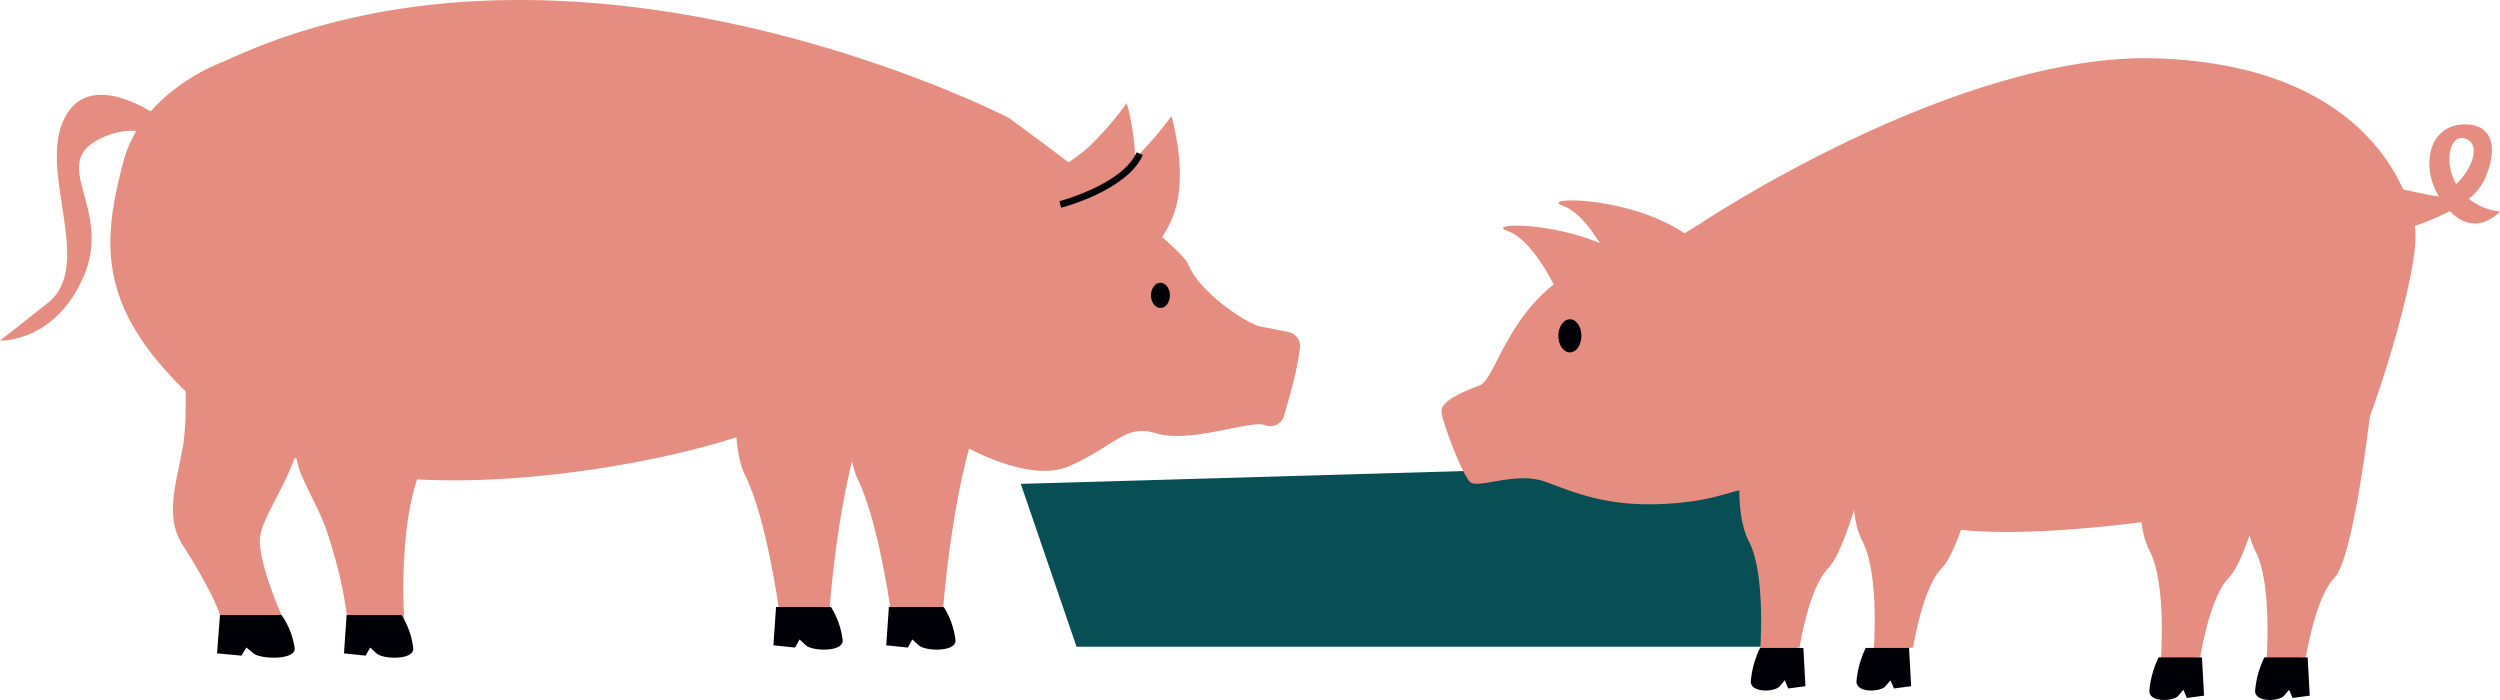 <svg xmlns="http://www.w3.org/2000/svg" xmlns:xlink="http://www.w3.org/1999/xlink" width="298.454" height="83.565" viewBox="0 0 298.454 83.565">
  <defs>
    <clipPath id="clip-path">
      <rect id="Rectangle_590" data-name="Rectangle 590" width="298.454" height="83.565" transform="translate(0 0)" fill="none"/>
    </clipPath>
  </defs>
  <g id="Groupe_1584" data-name="Groupe 1584" transform="translate(0 0)">
    <path id="Tracé_4855" data-name="Tracé 4855" d="M121.863,57.764l6.655,19.443h82.491l5.273-22.18Z" fill="#074f55"/>
    <g id="Groupe_1583" data-name="Groupe 1583">
      <g id="Groupe_1582" data-name="Groupe 1582" clip-path="url(#clip-path)">
        <path id="Tracé_4856" data-name="Tracé 4856" d="M150.591,39.006c-1.568-.224-7.363-4.032-8.708-7.393-1.1-2.76-21.462-17.544-21.462-17.544S69.061-12.453,26.752,7.333c0,0-9.745,3.368-12.03,12s-2.915,15.577,4.452,24.207,16,12.84,30.521,13.682,33.89-2.736,43.362-6.946c8.425-3.745,17.016,0,18.813.879l-.009.176s10.1,6.948,15.928,4.259,6.505-4.961,10.314-3.841,10.229-1.276,12.518-1.09a1.844,1.844,0,0,1,.429.111,1.726,1.726,0,0,0,2.248-1.145c.378-1.326.758-2.652,1.1-3.988a36.24,36.24,0,0,0,.794-4.086,1.719,1.719,0,0,0-1.347-1.9c-1.339-.286-2.632-.55-3.251-.638" fill="#e58d80"/>
        <path id="Tracé_4857" data-name="Tracé 4857" d="M21.8,40.185s.842,8.79,0,13.31-2.1,8.288,0,11.553,4.631,7.785,4.631,9.292,7.578,0,7.578,0-3.368-7.283-2.947-10.3,4.42-7.534,5.262-13.812a44.648,44.648,0,0,0,.632-8.48Z" fill="#e58d80"/>
        <path id="Tracé_4858" data-name="Tracé 4858" d="M36.981,36.167S33.8,51.738,35.9,56.509s2.526,4.521,4,9.8a46.415,46.415,0,0,1,1.684,8.706h6.736s-1.052-12.306,2.1-19.422a35.169,35.169,0,0,0,2.947-13.836Z" fill="#e58d80"/>
        <path id="Tracé_4859" data-name="Tracé 4859" d="M102.421,38.738s-2.526,13.3,0,18.506,4,16.192,4,16.192h6.105S113.788,55.22,118,47.412s-15.577-8.674-15.577-8.674" fill="#e58d80"/>
        <path id="Tracé_4860" data-name="Tracé 4860" d="M88.95,38.738s-2.526,12.93,0,17.989,4,15.74,4,15.74h6.105s1.263-17.708,5.473-25.3S88.95,38.738,88.95,38.738" fill="#e58d80"/>
        <path id="Tracé_4861" data-name="Tracé 4861" d="M25.91,78l.351-4.569h7.35a9.022,9.022,0,0,1,1.575,4.008c0,1.4-4.084,1.263-4.926.561l-.842-.7-.6.972Z" fill="#000007"/>
        <path id="Tracé_4862" data-name="Tracé 4862" d="M41.065,78l.314-4.569h6.56a9.631,9.631,0,0,1,1.405,4.008c0,1.4-3.644,1.263-4.4.561l-.752-.7-.537.972Z" fill="#000007"/>
        <path id="Tracé_4863" data-name="Tracé 4863" d="M92.331,77.036l.314-4.569h6.56a9.631,9.631,0,0,1,1.4,4.008c0,1.4-3.644,1.263-4.4.561l-.752-.7-.537.972Z" fill="#000007"/>
        <path id="Tracé_4864" data-name="Tracé 4864" d="M105.8,77.036l.314-4.569h6.56a9.631,9.631,0,0,1,1.4,4.008c0,1.4-3.644,1.263-4.4.561l-.752-.7-.537.972Z" fill="#000007"/>
        <path id="Tracé_4865" data-name="Tracé 4865" d="M120.057,23.4s7.578-3.228,10.665-6.595a40.588,40.588,0,0,0,3.789-4.491s1.684,5.613.7,10.244a12.084,12.084,0,0,1-4.491,7.016Z" fill="#e58d80"/>
        <path id="Tracé_4866" data-name="Tracé 4866" d="M125.39,24.944s7.578-3.228,10.665-6.595a40.588,40.588,0,0,0,3.789-4.491s1.684,5.613.7,10.244a12.084,12.084,0,0,1-4.491,7.016Z" fill="#e58d80"/>
        <path id="Tracé_4867" data-name="Tracé 4867" d="M20.055,14.678s-8.955-7.1-12.31-.657S11.39,31.684,5.7,36.173L0,40.661s6.589.293,10.027-7.758S5.675,19.553,12,16.526s9.368,2.423,9.368,2.423V13.9Z" fill="#e58d80"/>
        <path id="Tracé_4868" data-name="Tracé 4868" d="M126.679,24.8l-.2-.782c.075-.02,7.52-2,9.21-5.832l.74.327c-1.848,4.186-9.424,6.2-9.746,6.287" fill="#000007"/>
        <path id="Tracé_4869" data-name="Tracé 4869" d="M139.666,35.261c0,.832-.506,1.507-1.13,1.507s-1.13-.675-1.13-1.507.506-1.507,1.13-1.507,1.13.675,1.13,1.507" fill="#000007"/>
        <path id="Tracé_4870" data-name="Tracé 4870" d="M202.59,26.939s31.076-20.9,55.183-19.964,29.569,14.879,30.51,19.964-5.838,25.614-8.1,29.192-36.349,9.229-48.4,6.78-25.425-5.085-25.425-5.085-9.9-27.109-3.767-30.887" fill="#e58d80"/>
        <path id="Tracé_4871" data-name="Tracé 4871" d="M202.59,26.939s-4.708,2.888-5.838,3.453-4.332-.565-8.476,1.7c-8.4,4.582-9.6,13.183-11.676,13.937s-4.521,1.883-4.521,3.013,2.449,7.534,3.391,8.475,5.461-1.318,9.04,0,7.345,3.014,14.313,2.637,8.452-2.142,10.663-1.7-1.811-29.309-6.9-31.506" fill="#e58d80"/>
        <path id="Tracé_4872" data-name="Tracé 4872" d="M186.958,37.126s-3.2-8.224-6.969-9.543,13.133-1.318,18.15,6.969Z" fill="#e58d80"/>
        <path id="Tracé_4873" data-name="Tracé 4873" d="M193.55,34.113s-3.2-8.224-6.968-9.543,13.133-1.318,18.149,6.969Z" fill="#e58d80"/>
        <path id="Tracé_4874" data-name="Tracé 4874" d="M208.052,53.557s-1.318,7.157.753,11.112,1.3,13.372,1.3,13.372l4.726-.754s1.13-7.156,3.39-9.416,4.709-12.807,4.709-12.807Z" fill="#e58d80"/>
        <path id="Tracé_4875" data-name="Tracé 4875" d="M221.612,53.557s-1.318,7.157.753,11.112,1.3,13.372,1.3,13.372l4.726-.754s1.13-7.156,3.39-9.416,4.709-12.807,4.709-12.807Z" fill="#e58d80"/>
        <path id="Tracé_4876" data-name="Tracé 4876" d="M255.889,54.687s-1.318,7.157.753,11.112,1.3,13.372,1.3,13.372l4.726-.754s1.13-7.156,3.39-9.416,4.709-12.807,4.709-12.807Z" fill="#e58d80"/>
        <path id="Tracé_4877" data-name="Tracé 4877" d="M268.508,54.687s-1.318,7.157.753,11.112,1.3,13.372,1.3,13.372l4.726-.754s1.13-7.156,3.39-9.416,4.234-19.246,4.234-19.246Z" fill="#e58d80"/>
        <path id="Tracé_4878" data-name="Tracé 4878" d="M294.723,23.728a6.472,6.472,0,0,0,1.888-2.3c1.842-4.157.729-6.816-2.747-6.559-4.05.3-4.8,5.18-2.709,8.564-.252.119-6.164-1.25-6.164-1.25l.946,5.48a30.59,30.59,0,0,0,6.541-2.465,5.728,5.728,0,0,0,.732.67c2.834,2.125,5.243-.608,5.243-.608a7.474,7.474,0,0,1-3.73-1.53m-.521-7.215c1.957.515,1.144,3.425-.969,5.466-1.536-2.683-.741-5.916.969-5.466" fill="#e58d80"/>
        <path id="Tracé_4879" data-name="Tracé 4879" d="M263.122,83.049l-.247-4.569H257.7a11.33,11.33,0,0,0-1.107,4.008c0,1.4,2.872,1.263,3.465.561l.592-.7.424.971Z" fill="#000007"/>
        <path id="Tracé_4880" data-name="Tracé 4880" d="M275.741,83.049l-.247-4.569h-5.171a11.33,11.33,0,0,0-1.107,4.008c0,1.4,2.872,1.263,3.465.561l.592-.7.424.971Z" fill="#000007"/>
        <path id="Tracé_4881" data-name="Tracé 4881" d="M215.536,81.919l-.247-4.569h-5.171a11.33,11.33,0,0,0-1.107,4.008c0,1.4,2.872,1.263,3.465.561l.592-.7.424.972Z" fill="#000007"/>
        <path id="Tracé_4882" data-name="Tracé 4882" d="M228.154,81.919l-.247-4.569h-5.171a11.33,11.33,0,0,0-1.107,4.008c0,1.4,2.872,1.263,3.465.561l.592-.7.424.972Z" fill="#000007"/>
        <path id="Tracé_4883" data-name="Tracé 4883" d="M188.793,40.091c0,1.092-.616,1.978-1.377,1.978s-1.377-.886-1.377-1.978.616-1.978,1.377-1.978,1.377.886,1.377,1.978" fill="#000007"/>
      </g>
    </g>
  </g>
</svg>
